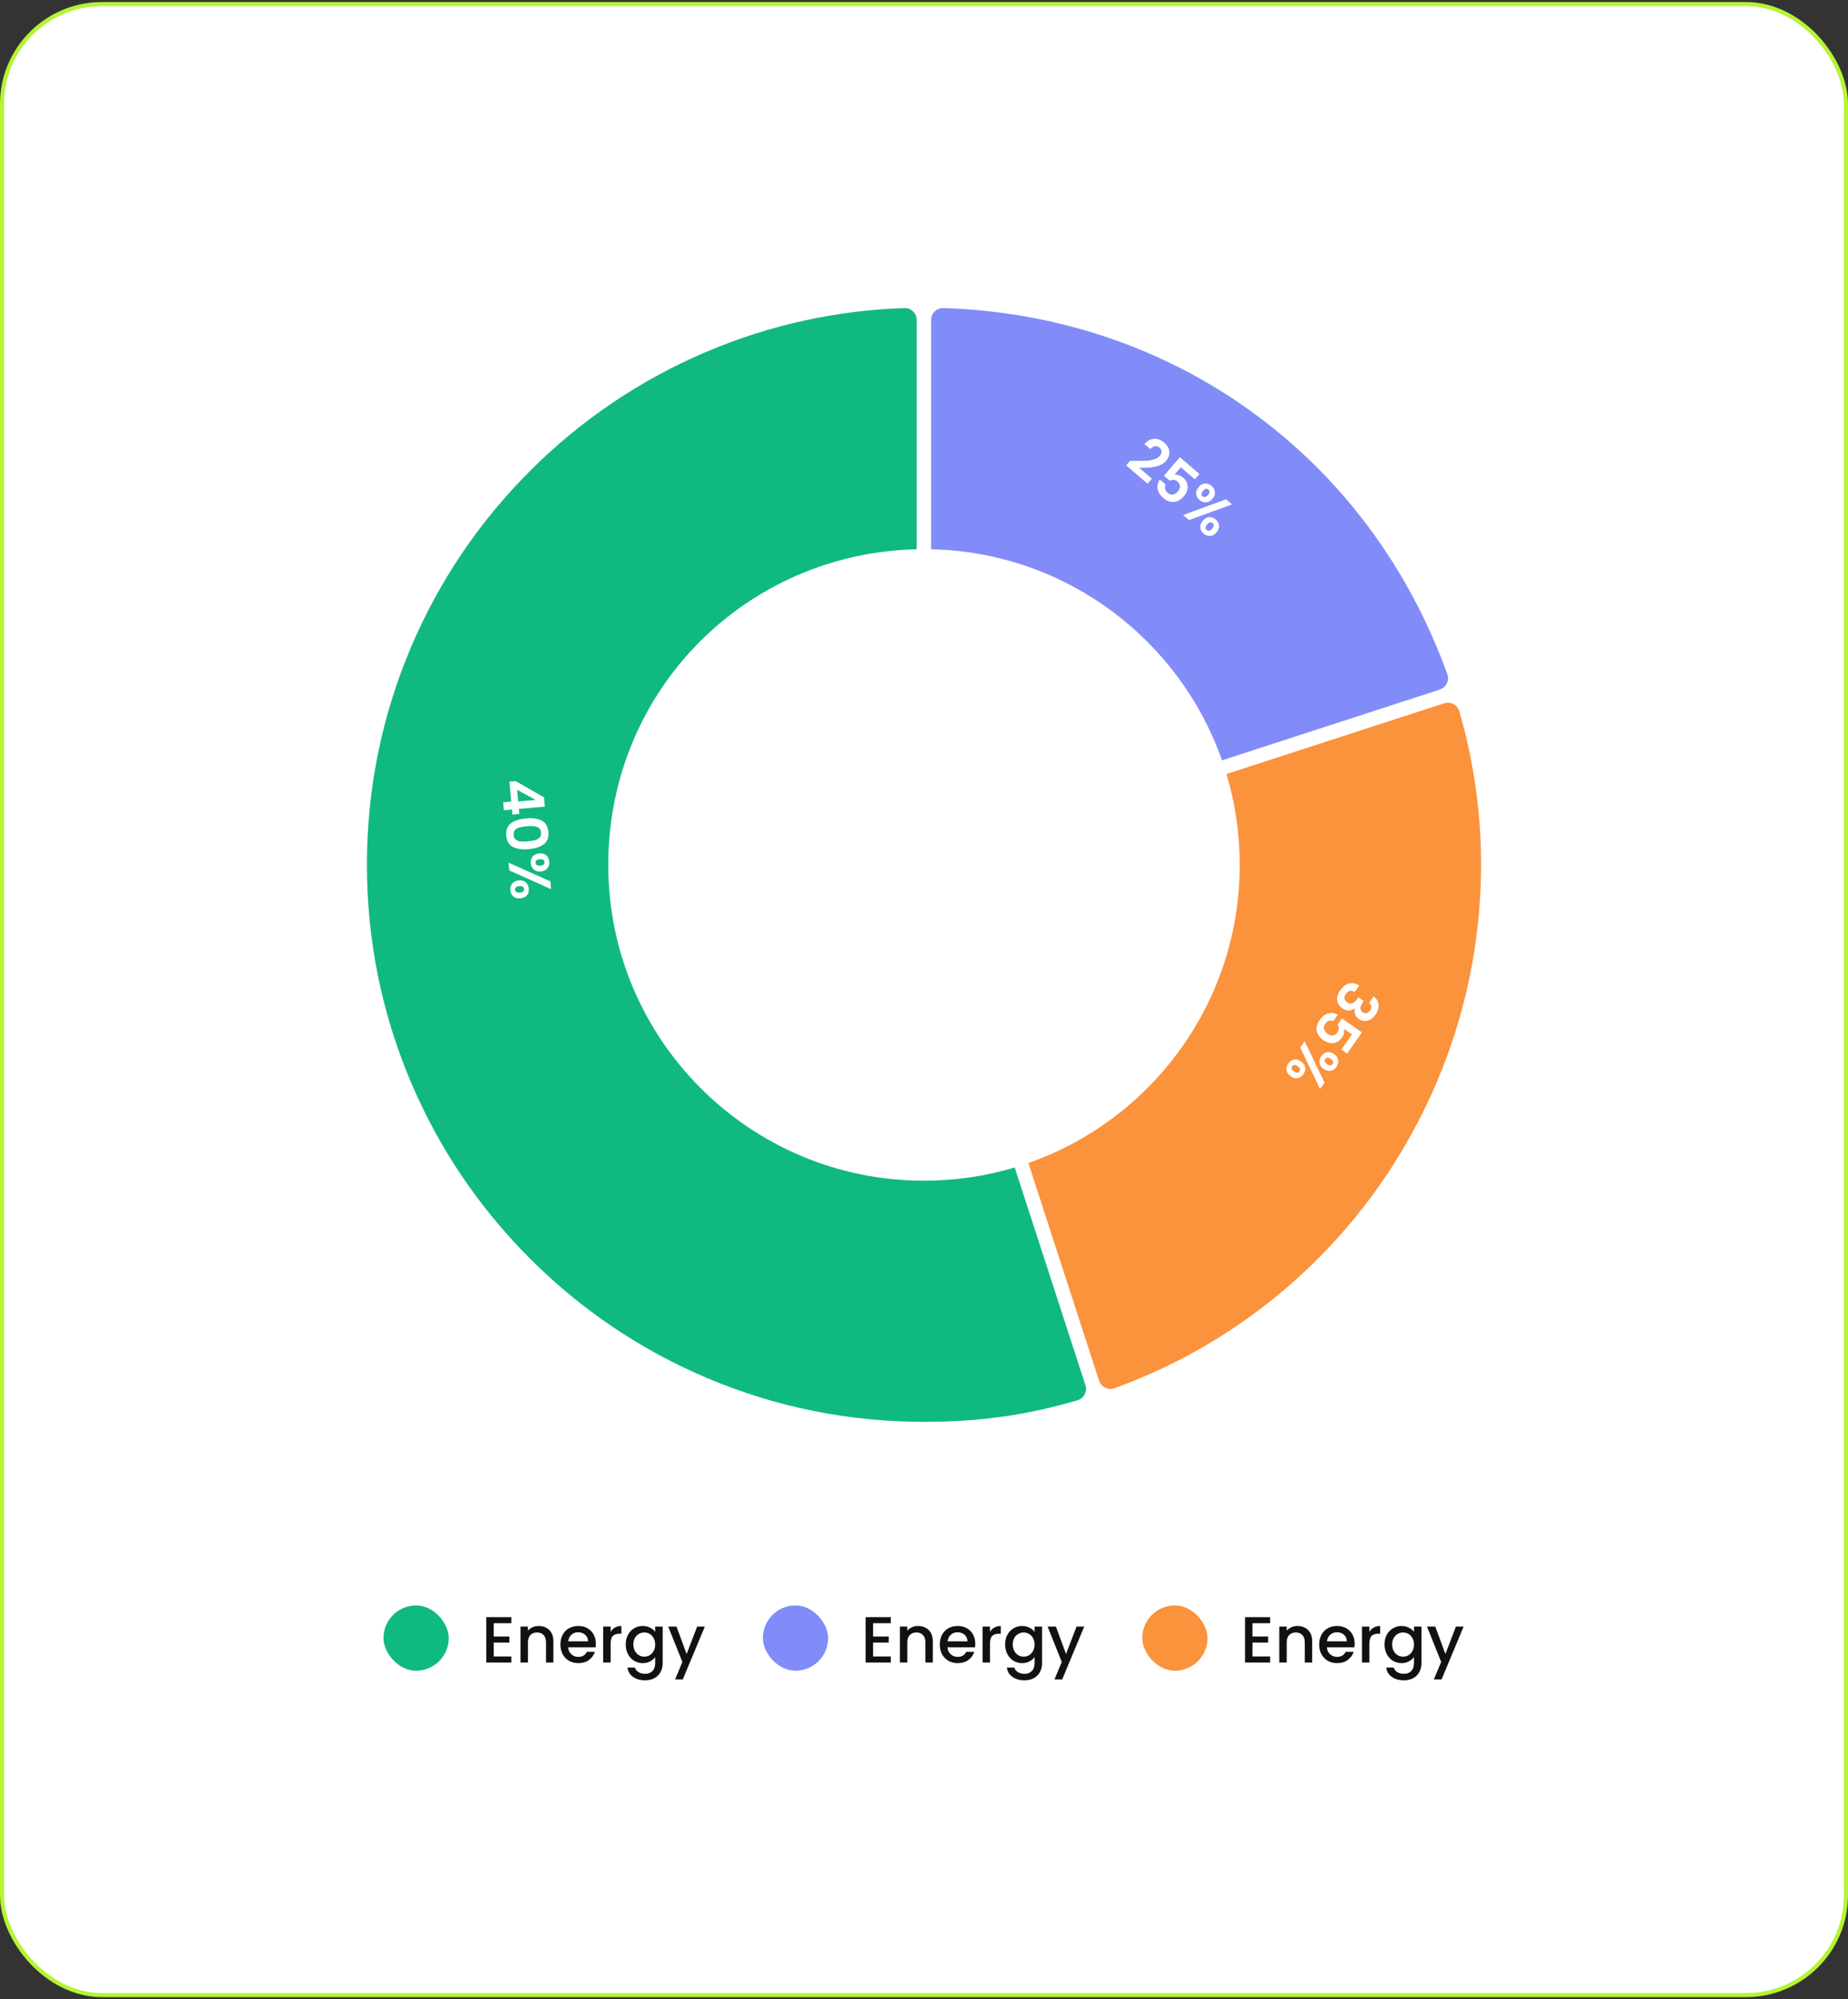 <svg width="453" height="490" viewBox="0 0 453 490" fill="none" xmlns="http://www.w3.org/2000/svg">
<rect x="0" y="0" width="453" height="490" fill="#333333" stroke="none"/>
<rect x="0.5" y="1" width="452" height="488" rx="24.5" fill="white"/>
<rect x="0.5" y="1" width="452" height="488" rx="24.5" stroke="#B5F433"/>
<path d="M228.241 78.441V134.624C261.244 135.352 289.153 156.737 299.549 186.366L310.5 182.806L352.919 169.025C354.494 168.514 355.341 166.797 354.779 165.237C345.319 139.059 328.889 116.948 307.04 101.077C285.194 85.203 259.087 76.41 231.272 75.501C229.614 75.449 228.241 76.783 228.241 78.441Z" fill="#818CF8"/>
<path d="M252.086 285.065L255.634 295.981L269.415 338.398C269.927 339.976 271.643 340.822 273.204 340.258C288.948 334.539 303.291 326.121 315.899 315.188C329.237 303.626 340.082 289.75 348.135 273.947C356.185 258.146 361.037 241.217 362.551 223.63C363.985 207.004 362.366 190.448 357.737 174.351C357.278 172.758 355.582 171.867 354.004 172.379L311.591 186.16L300.64 189.716C302.759 196.773 303.896 204.253 303.896 212C303.896 245.776 282.259 274.5 252.086 285.065Z" fill="#FB923C"/>
<path d="M336.734 244.228C337.471 244.803 337.871 245.483 337.935 246.269C338.001 247.068 337.747 247.877 337.173 248.694C336.781 249.251 336.347 249.659 335.869 249.917C335.399 250.18 334.926 250.292 334.451 250.255C333.978 250.231 333.531 250.071 333.111 249.776C332.63 249.438 332.31 249.025 332.151 248.537C331.994 248.062 331.979 247.612 332.106 247.188L332.06 247.156C331.611 247.502 331.126 247.674 330.603 247.672C330.074 247.677 329.535 247.486 328.985 247.1C328.527 246.778 328.193 246.384 327.985 245.918C327.771 245.46 327.705 244.952 327.789 244.395C327.875 243.851 328.119 243.292 328.521 242.719C329.127 241.856 329.838 241.306 330.655 241.07C331.471 240.834 332.314 240.998 333.183 241.563L332.088 243.121C331.703 242.873 331.313 242.787 330.918 242.863C330.525 242.952 330.181 243.206 329.885 243.626C329.612 244.016 329.51 244.389 329.579 244.745C329.65 245.115 329.857 245.42 330.201 245.662C330.659 245.983 331.09 246.069 331.492 245.918C331.894 245.768 332.31 245.387 332.739 244.776L332.973 244.443L334.29 245.369L334.057 245.701C333.295 246.786 333.277 247.583 334.003 248.092C334.331 248.323 334.657 248.403 334.979 248.334C335.297 248.271 335.584 248.057 335.842 247.69C336.094 247.331 336.19 246.983 336.131 246.645C336.074 246.32 335.908 246.037 335.631 245.798L336.734 244.228ZM328.803 257.248L331.41 253.536L329.451 252.16C329.537 252.46 329.537 252.802 329.45 253.186C329.37 253.575 329.213 253.937 328.977 254.273C328.547 254.884 328.062 255.291 327.521 255.492C326.98 255.694 326.438 255.735 325.895 255.616C325.359 255.502 324.854 255.279 324.381 254.946C323.503 254.329 322.973 253.581 322.793 252.701C322.607 251.829 322.838 250.931 323.487 250.007C324.099 249.136 324.805 248.594 325.605 248.381C326.405 248.167 327.181 248.273 327.932 248.698L326.837 250.256C326.483 250.11 326.132 250.091 325.782 250.199C325.427 250.315 325.118 250.559 324.855 250.934C324.539 251.384 324.441 251.823 324.563 252.251C324.685 252.679 324.978 253.056 325.444 253.383C325.918 253.716 326.36 253.85 326.771 253.785C327.184 253.733 327.548 253.481 327.865 253.031C328.09 252.71 328.198 252.386 328.188 252.06C328.177 251.733 328.071 251.43 327.868 251.151L328.946 249.616L333.849 253.06L330.212 258.238L328.803 257.248ZM327.032 258.357C327.612 258.765 327.949 259.252 328.041 259.819C328.128 260.393 327.984 260.948 327.608 261.482C327.233 262.017 326.763 262.337 326.198 262.442C325.628 262.555 325.053 262.408 324.473 262C323.885 261.587 323.547 261.094 323.46 260.519C323.368 259.952 323.509 259.402 323.885 258.867C324.26 258.333 324.733 258.009 325.303 257.896C325.867 257.79 326.444 257.944 327.032 258.357ZM323.584 266.919L318.727 256.784L319.821 255.226L324.686 265.35L323.584 266.919ZM326.654 260.795C326.949 260.375 326.799 259.956 326.203 259.537C325.599 259.113 325.15 259.112 324.855 259.532C324.71 259.738 324.67 259.949 324.735 260.166C324.807 260.388 324.996 260.606 325.302 260.82C325.897 261.239 326.348 261.23 326.654 260.795ZM318.928 260.176C319.516 260.589 319.852 261.076 319.937 261.637C320.024 262.212 319.88 262.766 319.504 263.301C319.129 263.836 318.662 264.152 318.102 264.249C317.546 264.36 316.973 264.209 316.385 263.796C315.797 263.383 315.457 262.893 315.364 262.326C315.267 261.767 315.406 261.22 315.781 260.686C316.162 260.143 316.635 259.82 317.199 259.714C317.764 259.609 318.34 259.763 318.928 260.176ZM318.55 262.614C318.856 262.178 318.711 261.751 318.115 261.333C317.512 260.909 317.057 260.915 316.752 261.35C316.451 261.778 316.603 262.204 317.206 262.627C317.802 263.046 318.25 263.041 318.55 262.614Z" fill="white"/>
<path d="M277.962 112.959C279.129 112.977 280.075 112.972 280.801 112.943C281.533 112.908 282.209 112.801 282.831 112.621C283.453 112.442 283.934 112.154 284.275 111.758C284.585 111.397 284.744 111.041 284.751 110.69C284.757 110.338 284.583 110.011 284.23 109.706C283.876 109.402 283.5 109.288 283.102 109.365C282.71 109.434 282.334 109.671 281.974 110.075L280.53 108.834C281.289 108.009 282.094 107.581 282.945 107.55C283.804 107.525 284.601 107.828 285.337 108.461C286.144 109.155 286.577 109.903 286.638 110.706C286.705 111.502 286.437 112.25 285.834 112.951C285.36 113.503 284.758 113.902 284.029 114.149C283.299 114.396 282.583 114.543 281.878 114.589C281.179 114.629 280.297 114.646 279.231 114.64L282.363 117.333L281.304 118.564L276.06 114.055L277.009 112.951L277.962 112.959ZM292.9 117.493L289.461 114.536L287.9 116.351C288.207 116.295 288.547 116.329 288.92 116.453C289.3 116.57 289.645 116.762 289.957 117.03C290.523 117.517 290.88 118.039 291.028 118.597C291.176 119.155 291.164 119.699 290.992 120.228C290.826 120.75 290.555 121.231 290.178 121.669C289.478 122.483 288.681 122.937 287.788 123.031C286.902 123.131 286.031 122.813 285.175 122.077C284.368 121.383 283.897 120.627 283.763 119.81C283.629 118.993 283.809 118.232 284.305 117.526L285.749 118.767C285.57 119.105 285.516 119.453 285.59 119.811C285.67 120.176 285.884 120.507 286.231 120.806C286.648 121.165 287.076 121.304 287.513 121.225C287.951 121.146 288.355 120.89 288.726 120.458C289.103 120.02 289.28 119.593 289.255 119.178C289.243 118.762 289.029 118.374 288.611 118.015C288.314 117.759 288.002 117.621 287.676 117.599C287.351 117.577 287.039 117.654 286.741 117.828L285.318 116.606L289.224 112.062L294.023 116.187L292.9 117.493ZM293.831 119.364C294.294 118.826 294.811 118.539 295.384 118.502C295.965 118.472 296.502 118.669 296.998 119.095C297.493 119.521 297.766 120.02 297.816 120.592C297.872 121.17 297.67 121.728 297.207 122.266C296.739 122.811 296.214 123.099 295.634 123.13C295.061 123.166 294.527 122.972 294.032 122.546C293.536 122.12 293.26 121.618 293.203 121.04C293.153 120.467 293.363 119.909 293.831 119.364ZM302.016 123.631L291.455 127.475L290.011 126.234L300.561 122.381L302.016 123.631ZM296.221 119.978C295.831 119.643 295.399 119.752 294.925 120.304C294.444 120.863 294.398 121.31 294.788 121.645C294.979 121.809 295.185 121.87 295.407 121.826C295.635 121.776 295.87 121.609 296.114 121.326C296.588 120.774 296.624 120.325 296.221 119.978ZM294.85 127.606C295.319 127.062 295.836 126.774 296.403 126.745C296.984 126.714 297.521 126.912 298.017 127.338C298.512 127.764 298.781 128.26 298.824 128.826C298.88 129.391 298.673 129.946 298.205 130.491C297.736 131.035 297.216 131.326 296.643 131.363C296.077 131.406 295.546 131.214 295.051 130.788C294.548 130.356 294.272 129.854 294.222 129.282C294.172 128.71 294.382 128.151 294.85 127.606ZM297.239 128.22C296.836 127.874 296.397 127.976 295.922 128.528C295.442 129.087 295.403 129.54 295.807 129.887C296.203 130.228 296.641 130.119 297.122 129.56C297.597 129.008 297.636 128.561 297.239 128.22Z" fill="white"/>
<path d="M89.944 211.963C89.944 230.394 93.553 248.275 100.671 265.107C107.549 281.366 117.393 295.967 129.934 308.508C142.472 321.049 157.076 330.892 173.332 337.769C190.164 344.89 208.045 348.5 226.479 348.5C240.016 348.5 251.528 346.904 264.108 343.224C265.692 342.763 266.573 341.07 266.065 339.5L252.281 297.072L248.733 286.156C241.691 288.264 234.229 289.395 226.499 289.395C183.754 289.395 149.102 254.744 149.102 212.001C149.102 169.258 182.793 135.571 224.715 134.625V78.445C224.715 76.787 223.343 75.45 221.688 75.506C204.947 76.079 188.703 79.653 173.332 86.154C157.076 93.031 142.472 102.877 129.934 115.415C117.393 127.956 107.549 142.557 100.671 158.816C93.553 175.648 89.944 193.529 89.944 211.963Z" fill="#10B981"/>
<path d="M124.876 191.59L126.41 191.452L133.345 195.427L133.549 197.7L127.19 198.27L127.3 199.497L125.599 199.649L125.489 198.422L123.509 198.6L123.334 196.648L125.314 196.47L124.876 191.59ZM131.293 196.061L126.77 193.585L127.026 196.443L131.293 196.061ZM128.945 200.602C130.553 200.458 131.839 200.633 132.802 201.128C133.765 201.632 134.307 202.558 134.428 203.906C134.549 205.254 134.18 206.257 133.32 206.915C132.462 207.582 131.228 207.988 129.62 208.132C128.003 208.277 126.707 208.098 125.735 207.595C124.763 207.101 124.216 206.18 124.095 204.832C123.975 203.484 124.348 202.476 125.216 201.808C126.085 201.149 127.328 200.747 128.945 200.602ZM129.448 206.208C130.136 206.146 130.708 206.048 131.164 205.913C131.631 205.787 132.001 205.576 132.274 205.28C132.548 204.993 132.662 204.589 132.615 204.069C132.569 203.548 132.384 203.166 132.063 202.923C131.742 202.69 131.34 202.548 130.858 202.497C130.386 202.455 129.806 202.465 129.118 202.527C128.411 202.59 127.82 202.685 127.344 202.812C126.877 202.938 126.508 203.149 126.234 203.446C125.97 203.741 125.862 204.149 125.908 204.67C125.955 205.19 126.134 205.572 126.447 205.816C126.768 206.059 127.17 206.201 127.652 206.242C128.142 206.283 128.741 206.271 129.448 206.208ZM132.187 209.174C132.894 209.111 133.465 209.266 133.902 209.639C134.339 210.021 134.587 210.538 134.645 211.189C134.703 211.839 134.551 212.387 134.188 212.832C133.826 213.286 133.291 213.545 132.585 213.608C131.869 213.672 131.292 213.513 130.855 213.131C130.419 212.757 130.171 212.245 130.113 211.595C130.055 210.944 130.207 210.392 130.569 209.937C130.932 209.493 131.472 209.238 132.187 209.174ZM135.081 217.939L124.829 213.333L124.659 211.437L134.91 216.028L135.081 217.939ZM133.472 211.28C133.427 210.768 133.041 210.545 132.316 210.61C131.582 210.676 131.237 210.965 131.283 211.476C131.306 211.727 131.411 211.914 131.601 212.038C131.799 212.16 132.084 212.205 132.456 212.172C133.181 212.107 133.52 211.809 133.472 211.28ZM127.172 215.794C127.888 215.73 128.459 215.885 128.887 216.259C129.324 216.641 129.572 217.158 129.63 217.809C129.688 218.459 129.535 219.003 129.171 219.438C128.818 219.882 128.283 220.136 127.567 220.2C126.851 220.264 126.275 220.11 125.839 219.737C125.403 219.373 125.156 218.866 125.098 218.215C125.039 217.555 125.191 217.002 125.554 216.557C125.917 216.113 126.456 215.858 127.172 215.794ZM128.457 217.9C128.41 217.37 128.024 217.137 127.298 217.202C126.564 217.268 126.221 217.566 126.268 218.096C126.315 218.616 126.705 218.844 127.44 218.778C128.165 218.713 128.504 218.42 128.457 217.9Z" fill="white"/>
<rect x="94" y="393.5" width="16" height="16" rx="8" fill="#10B981"/>
<path d="M121.024 397.852V401.116H124.864V402.604H121.024V406.012H125.344V407.5H119.2V396.364H125.344V397.852H121.024ZM132.039 398.54C132.732 398.54 133.351 398.684 133.895 398.972C134.449 399.26 134.881 399.687 135.191 400.252C135.5 400.817 135.655 401.5 135.655 402.3V407.5H133.847V402.572C133.847 401.783 133.649 401.18 133.255 400.764C132.86 400.337 132.321 400.124 131.639 400.124C130.956 400.124 130.412 400.337 130.007 400.764C129.612 401.18 129.415 401.783 129.415 402.572V407.5H127.591V398.684H129.415V399.692C129.713 399.329 130.092 399.047 130.551 398.844C131.02 398.641 131.516 398.54 132.039 398.54ZM146.061 402.876C146.061 403.207 146.04 403.505 145.997 403.772H139.261C139.315 404.476 139.576 405.041 140.045 405.468C140.515 405.895 141.091 406.108 141.773 406.108C142.755 406.108 143.448 405.697 143.853 404.876H145.821C145.555 405.687 145.069 406.353 144.365 406.876C143.672 407.388 142.808 407.644 141.773 407.644C140.931 407.644 140.173 407.457 139.501 407.084C138.84 406.7 138.317 406.167 137.933 405.484C137.56 404.791 137.373 403.991 137.373 403.084C137.373 402.177 137.555 401.383 137.917 400.7C138.291 400.007 138.808 399.473 139.469 399.1C140.141 398.727 140.909 398.54 141.773 398.54C142.605 398.54 143.347 398.721 143.997 399.084C144.648 399.447 145.155 399.959 145.517 400.62C145.88 401.271 146.061 402.023 146.061 402.876ZM144.157 402.3C144.147 401.628 143.907 401.089 143.437 400.684C142.968 400.279 142.387 400.076 141.693 400.076C141.064 400.076 140.525 400.279 140.077 400.684C139.629 401.079 139.363 401.617 139.277 402.3H144.157ZM149.68 399.964C149.947 399.516 150.299 399.169 150.736 398.924C151.184 398.668 151.712 398.54 152.32 398.54V400.428H151.856C151.142 400.428 150.598 400.609 150.224 400.972C149.862 401.335 149.68 401.964 149.68 402.86V407.5H147.856V398.684H149.68V399.964ZM157.549 398.54C158.232 398.54 158.834 398.679 159.357 398.956C159.89 399.223 160.306 399.559 160.605 399.964V398.684H162.445V407.644C162.445 408.455 162.274 409.175 161.933 409.804C161.592 410.444 161.096 410.945 160.445 411.308C159.805 411.671 159.037 411.852 158.141 411.852C156.946 411.852 155.954 411.569 155.165 411.004C154.376 410.449 153.928 409.692 153.821 408.732H155.629C155.768 409.191 156.061 409.559 156.509 409.836C156.968 410.124 157.512 410.268 158.141 410.268C158.877 410.268 159.469 410.044 159.917 409.596C160.376 409.148 160.605 408.497 160.605 407.644V406.172C160.296 406.588 159.874 406.94 159.341 407.228C158.818 407.505 158.221 407.644 157.549 407.644C156.781 407.644 156.077 407.452 155.437 407.068C154.808 406.673 154.306 406.129 153.933 405.436C153.57 404.732 153.389 403.937 153.389 403.052C153.389 402.167 153.57 401.383 153.933 400.7C154.306 400.017 154.808 399.489 155.437 399.116C156.077 398.732 156.781 398.54 157.549 398.54ZM160.605 403.084C160.605 402.476 160.477 401.948 160.221 401.5C159.976 401.052 159.65 400.711 159.245 400.476C158.84 400.241 158.402 400.124 157.933 400.124C157.464 400.124 157.026 400.241 156.621 400.476C156.216 400.7 155.885 401.036 155.629 401.484C155.384 401.921 155.261 402.444 155.261 403.052C155.261 403.66 155.384 404.193 155.629 404.652C155.885 405.111 156.216 405.463 156.621 405.708C157.037 405.943 157.474 406.06 157.933 406.06C158.402 406.06 158.84 405.943 159.245 405.708C159.65 405.473 159.976 405.132 160.221 404.684C160.477 404.225 160.605 403.692 160.605 403.084ZM172.777 398.684L167.369 411.644H165.481L167.273 407.356L163.801 398.684H165.833L168.313 405.404L170.889 398.684H172.777Z" fill="#111111"/>
<rect x="187" y="393.5" width="16" height="16" rx="8" fill="#818CF8"/>
<path d="M214.024 397.852V401.116H217.864V402.604H214.024V406.012H218.344V407.5H212.2V396.364H218.344V397.852H214.024ZM225.039 398.54C225.732 398.54 226.351 398.684 226.895 398.972C227.449 399.26 227.881 399.687 228.191 400.252C228.5 400.817 228.655 401.5 228.655 402.3V407.5H226.847V402.572C226.847 401.783 226.649 401.18 226.255 400.764C225.86 400.337 225.321 400.124 224.639 400.124C223.956 400.124 223.412 400.337 223.007 400.764C222.612 401.18 222.415 401.783 222.415 402.572V407.5H220.591V398.684H222.415V399.692C222.713 399.329 223.092 399.047 223.551 398.844C224.02 398.641 224.516 398.54 225.039 398.54ZM239.061 402.876C239.061 403.207 239.04 403.505 238.997 403.772H232.261C232.315 404.476 232.576 405.041 233.045 405.468C233.515 405.895 234.091 406.108 234.773 406.108C235.755 406.108 236.448 405.697 236.853 404.876H238.821C238.555 405.687 238.069 406.353 237.365 406.876C236.672 407.388 235.808 407.644 234.773 407.644C233.931 407.644 233.173 407.457 232.501 407.084C231.84 406.7 231.317 406.167 230.933 405.484C230.56 404.791 230.373 403.991 230.373 403.084C230.373 402.177 230.555 401.383 230.917 400.7C231.291 400.007 231.808 399.473 232.469 399.1C233.141 398.727 233.909 398.54 234.773 398.54C235.605 398.54 236.347 398.721 236.997 399.084C237.648 399.447 238.155 399.959 238.517 400.62C238.88 401.271 239.061 402.023 239.061 402.876ZM237.157 402.3C237.147 401.628 236.907 401.089 236.437 400.684C235.968 400.279 235.387 400.076 234.693 400.076C234.064 400.076 233.525 400.279 233.077 400.684C232.629 401.079 232.363 401.617 232.277 402.3H237.157ZM242.68 399.964C242.947 399.516 243.299 399.169 243.736 398.924C244.184 398.668 244.712 398.54 245.32 398.54V400.428H244.856C244.142 400.428 243.598 400.609 243.224 400.972C242.862 401.335 242.68 401.964 242.68 402.86V407.5H240.856V398.684H242.68V399.964ZM250.549 398.54C251.232 398.54 251.834 398.679 252.357 398.956C252.89 399.223 253.306 399.559 253.605 399.964V398.684H255.445V407.644C255.445 408.455 255.274 409.175 254.933 409.804C254.592 410.444 254.096 410.945 253.445 411.308C252.805 411.671 252.037 411.852 251.141 411.852C249.946 411.852 248.954 411.569 248.165 411.004C247.376 410.449 246.928 409.692 246.821 408.732H248.629C248.768 409.191 249.061 409.559 249.509 409.836C249.968 410.124 250.512 410.268 251.141 410.268C251.877 410.268 252.469 410.044 252.917 409.596C253.376 409.148 253.605 408.497 253.605 407.644V406.172C253.296 406.588 252.874 406.94 252.341 407.228C251.818 407.505 251.221 407.644 250.549 407.644C249.781 407.644 249.077 407.452 248.437 407.068C247.808 406.673 247.306 406.129 246.933 405.436C246.57 404.732 246.389 403.937 246.389 403.052C246.389 402.167 246.57 401.383 246.933 400.7C247.306 400.017 247.808 399.489 248.437 399.116C249.077 398.732 249.781 398.54 250.549 398.54ZM253.605 403.084C253.605 402.476 253.477 401.948 253.221 401.5C252.976 401.052 252.65 400.711 252.245 400.476C251.84 400.241 251.402 400.124 250.933 400.124C250.464 400.124 250.026 400.241 249.621 400.476C249.216 400.7 248.885 401.036 248.629 401.484C248.384 401.921 248.261 402.444 248.261 403.052C248.261 403.66 248.384 404.193 248.629 404.652C248.885 405.111 249.216 405.463 249.621 405.708C250.037 405.943 250.474 406.06 250.933 406.06C251.402 406.06 251.84 405.943 252.245 405.708C252.65 405.473 252.976 405.132 253.221 404.684C253.477 404.225 253.605 403.692 253.605 403.084ZM265.777 398.684L260.369 411.644H258.481L260.273 407.356L256.801 398.684H258.833L261.313 405.404L263.889 398.684H265.777Z" fill="#111111"/>
<rect x="280" y="393.5" width="16" height="16" rx="8" fill="#FB923C"/>
<path d="M307.024 397.852V401.116H310.864V402.604H307.024V406.012H311.344V407.5H305.2V396.364H311.344V397.852H307.024ZM318.039 398.54C318.732 398.54 319.351 398.684 319.895 398.972C320.449 399.26 320.881 399.687 321.191 400.252C321.5 400.817 321.655 401.5 321.655 402.3V407.5H319.847V402.572C319.847 401.783 319.649 401.18 319.255 400.764C318.86 400.337 318.321 400.124 317.639 400.124C316.956 400.124 316.412 400.337 316.007 400.764C315.612 401.18 315.415 401.783 315.415 402.572V407.5H313.591V398.684H315.415V399.692C315.713 399.329 316.092 399.047 316.551 398.844C317.02 398.641 317.516 398.54 318.039 398.54ZM332.061 402.876C332.061 403.207 332.04 403.505 331.997 403.772H325.261C325.315 404.476 325.576 405.041 326.045 405.468C326.515 405.895 327.091 406.108 327.773 406.108C328.755 406.108 329.448 405.697 329.853 404.876H331.821C331.555 405.687 331.069 406.353 330.365 406.876C329.672 407.388 328.808 407.644 327.773 407.644C326.931 407.644 326.173 407.457 325.501 407.084C324.84 406.7 324.317 406.167 323.933 405.484C323.56 404.791 323.373 403.991 323.373 403.084C323.373 402.177 323.555 401.383 323.917 400.7C324.291 400.007 324.808 399.473 325.469 399.1C326.141 398.727 326.909 398.54 327.773 398.54C328.605 398.54 329.347 398.721 329.997 399.084C330.648 399.447 331.155 399.959 331.517 400.62C331.88 401.271 332.061 402.023 332.061 402.876ZM330.157 402.3C330.147 401.628 329.907 401.089 329.437 400.684C328.968 400.279 328.387 400.076 327.693 400.076C327.064 400.076 326.525 400.279 326.077 400.684C325.629 401.079 325.363 401.617 325.277 402.3H330.157ZM335.68 399.964C335.947 399.516 336.299 399.169 336.736 398.924C337.184 398.668 337.712 398.54 338.32 398.54V400.428H337.856C337.142 400.428 336.598 400.609 336.224 400.972C335.862 401.335 335.68 401.964 335.68 402.86V407.5H333.856V398.684H335.68V399.964ZM343.549 398.54C344.232 398.54 344.834 398.679 345.357 398.956C345.89 399.223 346.306 399.559 346.605 399.964V398.684H348.445V407.644C348.445 408.455 348.274 409.175 347.933 409.804C347.592 410.444 347.096 410.945 346.445 411.308C345.805 411.671 345.037 411.852 344.141 411.852C342.946 411.852 341.954 411.569 341.165 411.004C340.376 410.449 339.928 409.692 339.821 408.732H341.629C341.768 409.191 342.061 409.559 342.509 409.836C342.968 410.124 343.512 410.268 344.141 410.268C344.877 410.268 345.469 410.044 345.917 409.596C346.376 409.148 346.605 408.497 346.605 407.644V406.172C346.296 406.588 345.874 406.94 345.341 407.228C344.818 407.505 344.221 407.644 343.549 407.644C342.781 407.644 342.077 407.452 341.437 407.068C340.808 406.673 340.306 406.129 339.933 405.436C339.57 404.732 339.389 403.937 339.389 403.052C339.389 402.167 339.57 401.383 339.933 400.7C340.306 400.017 340.808 399.489 341.437 399.116C342.077 398.732 342.781 398.54 343.549 398.54ZM346.605 403.084C346.605 402.476 346.477 401.948 346.221 401.5C345.976 401.052 345.65 400.711 345.245 400.476C344.84 400.241 344.402 400.124 343.933 400.124C343.464 400.124 343.026 400.241 342.621 400.476C342.216 400.7 341.885 401.036 341.629 401.484C341.384 401.921 341.261 402.444 341.261 403.052C341.261 403.66 341.384 404.193 341.629 404.652C341.885 405.111 342.216 405.463 342.621 405.708C343.037 405.943 343.474 406.06 343.933 406.06C344.402 406.06 344.84 405.943 345.245 405.708C345.65 405.473 345.976 405.132 346.221 404.684C346.477 404.225 346.605 403.692 346.605 403.084ZM358.777 398.684L353.369 411.644H351.481L353.273 407.356L349.801 398.684H351.833L354.313 405.404L356.889 398.684H358.777Z" fill="#111111"/>
</svg>
